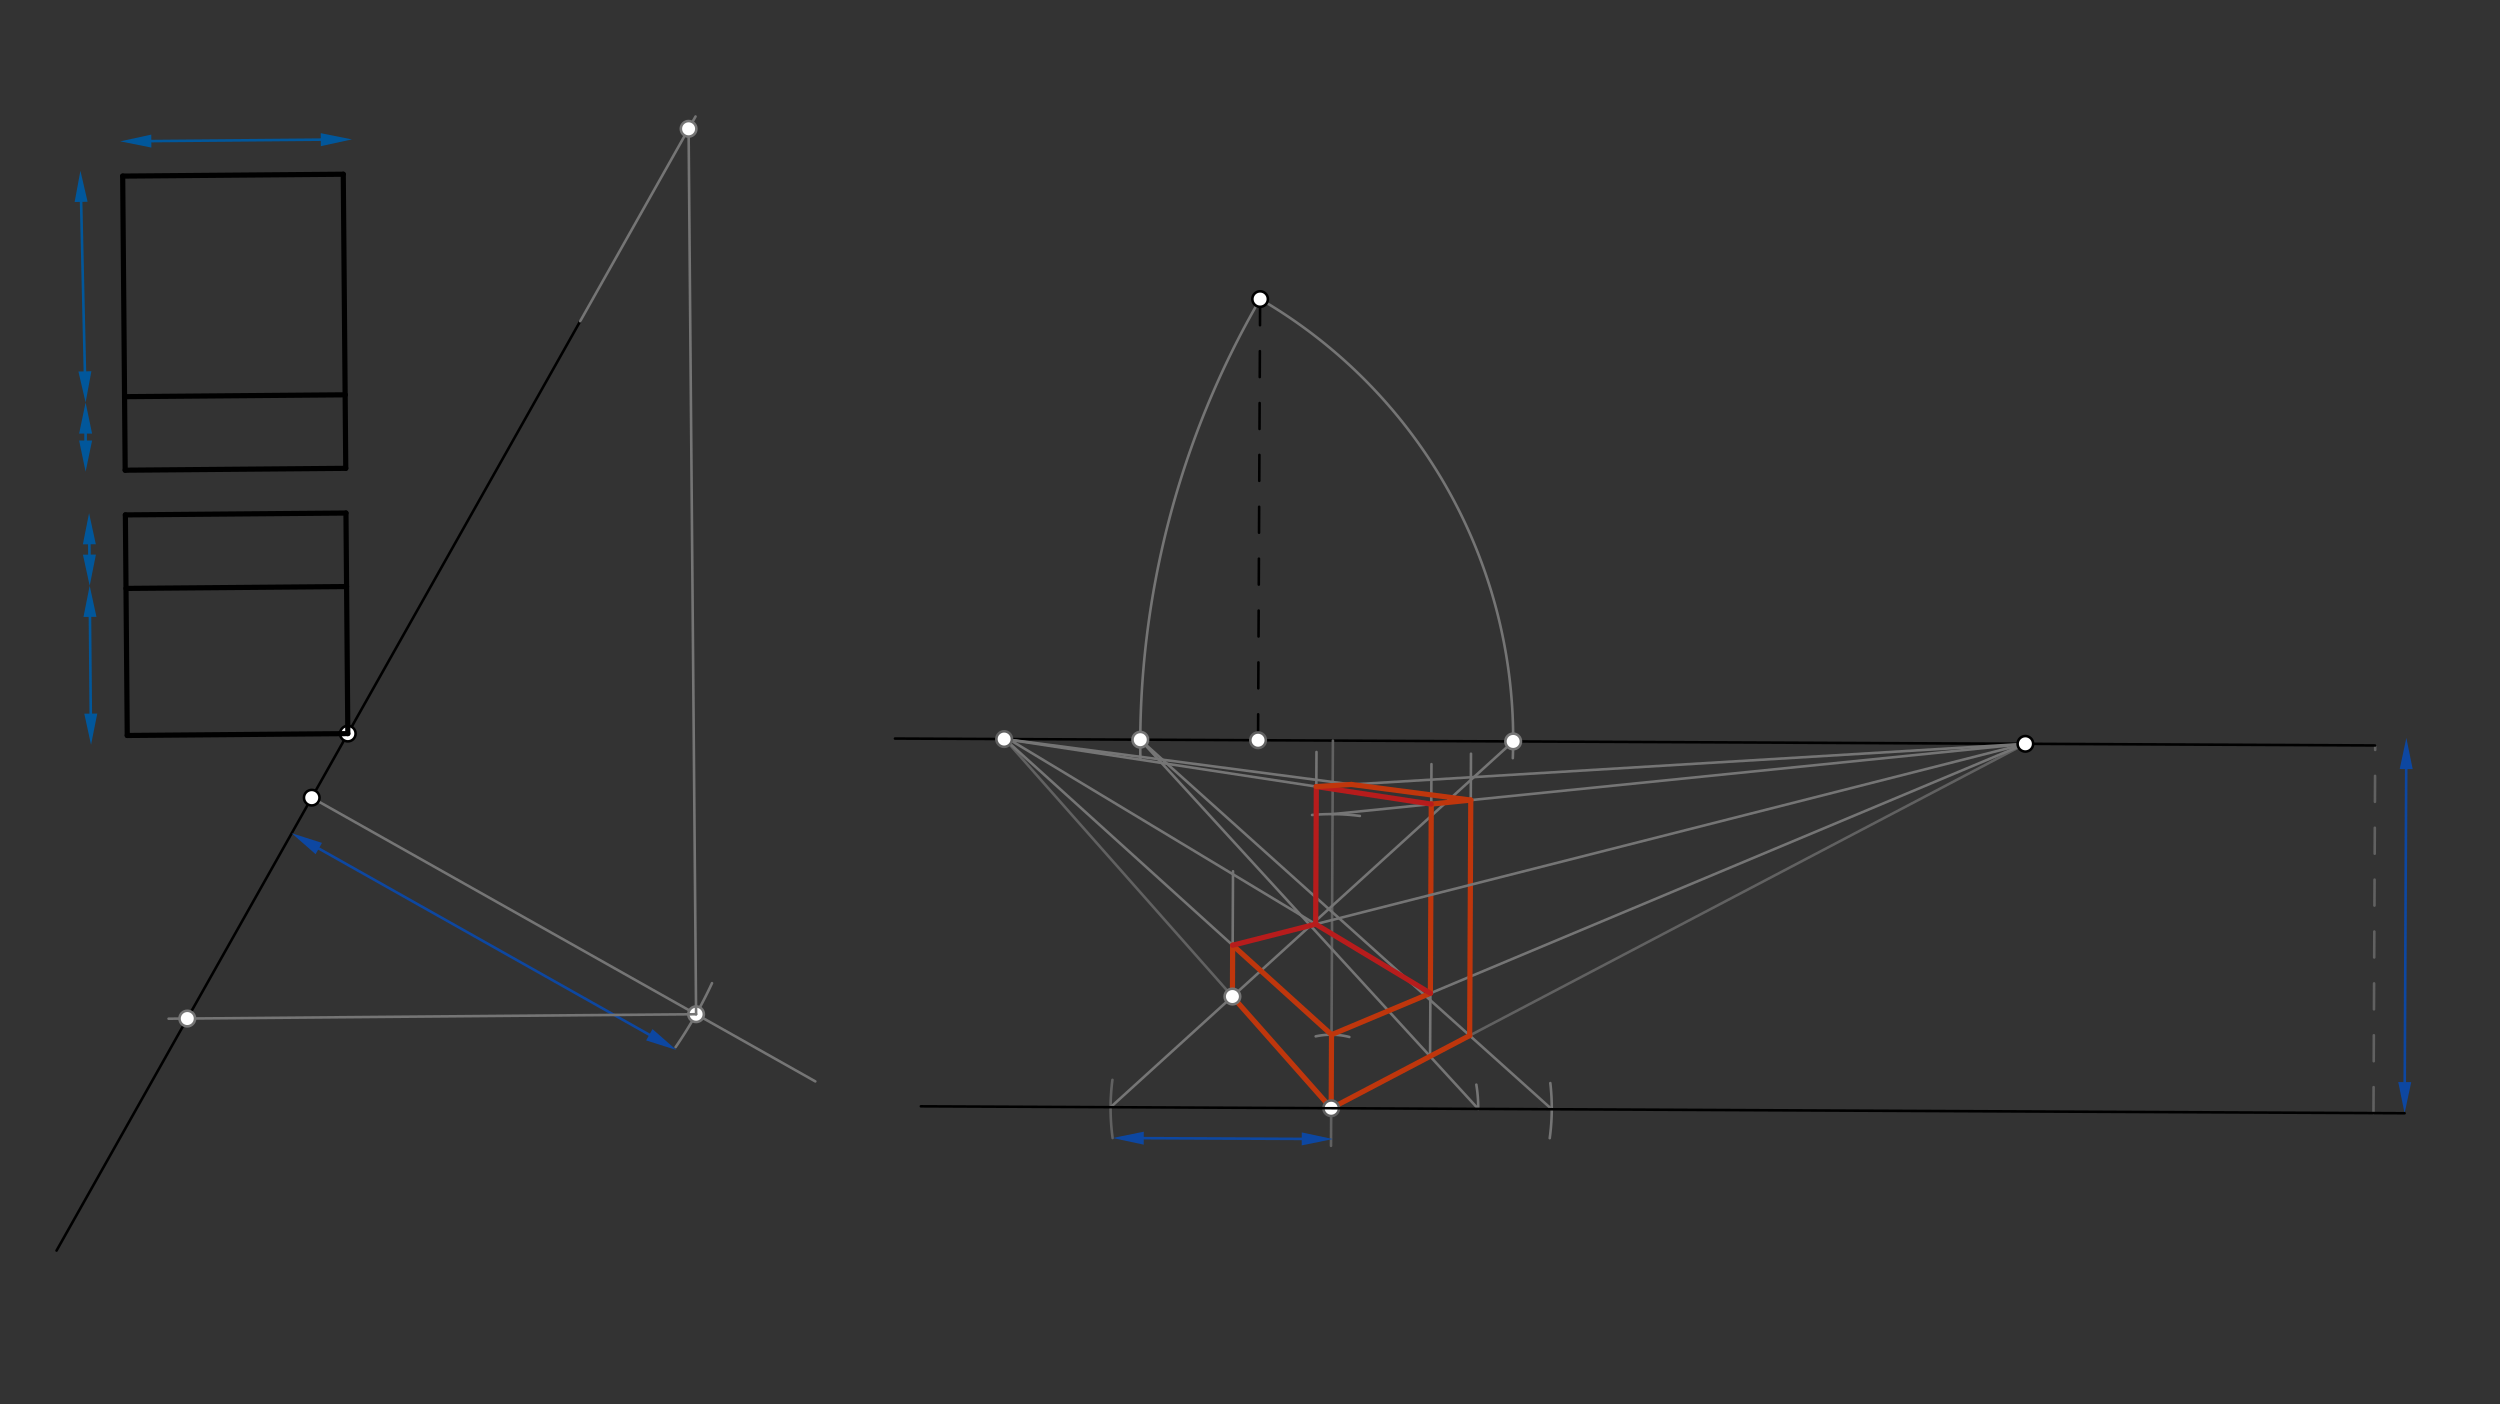 <svg xmlns="http://www.w3.org/2000/svg" class="svg--816" height="100%" preserveAspectRatio="xMidYMid meet" viewBox="0 0 963.78 541.417" width="100%"><rect x="0" y="0" width="963.78" height="541.417" fill="#333333" stroke="none"/><defs><marker id="marker-arrow" markerHeight="16" markerUnits="userSpaceOnUse" markerWidth="24" orient="auto-start-reverse" refX="24" refY="4" viewBox="0 0 24 8"><path d="M 0 0 L 24 4 L 0 8 z" stroke="inherit"></path></marker></defs><g class="aux-layer--949"><g class="element--733"><line stroke="#000000" stroke-dasharray="none" stroke-linecap="round" stroke-width="1" x1="134.09" x2="223.667" y1="282.816" y2="123.833"></line></g><g class="element--733"><line stroke="#000000" stroke-dasharray="none" stroke-linecap="round" stroke-width="1" x1="134.09" x2="21.798" y1="282.816" y2="482.114"></line></g><g class="element--733"><line stroke="#01579B" stroke-dasharray="none" stroke-linecap="round" stroke-width="1" x1="58.333" x2="123.666" y1="54.393" y2="53.839"></line><path d="M46.333,54.494 l12,2.5 l0,-5 z" fill="#01579B" stroke="#01579B" stroke-width="0" transform="rotate(359.514, 46.333, 54.494)"></path><path d="M135.666,53.737 l12,2.5 l0,-5 z" fill="#01579B" stroke="#01579B" stroke-width="0" transform="rotate(179.514, 135.666, 53.737)"></path></g><g class="element--733"><line stroke="#01579B" stroke-dasharray="none" stroke-linecap="round" stroke-width="1" x1="31.269" x2="32.731" y1="77.83" y2="143.17"></line><path d="M31,65.833 l12,2.5 l0,-5 z" fill="#01579B" stroke="#01579B" stroke-width="0" transform="rotate(88.717, 31, 65.833)"></path><path d="M33,155.167 l12,2.5 l0,-5 z" fill="#01579B" stroke="#01579B" stroke-width="0" transform="rotate(268.717, 33, 155.167)"></path></g><g class="element--733"><line stroke="#01579B" stroke-dasharray="none" stroke-linecap="round" stroke-width="1" x1="33" x2="33" y1="167.167" y2="169.833"></line><path d="M33,155.167 l12,2.5 l0,-5 z" fill="#01579B" stroke="#01579B" stroke-width="0" transform="rotate(90, 33, 155.167)"></path><path d="M33,181.833 l12,2.5 l0,-5 z" fill="#01579B" stroke="#01579B" stroke-width="0" transform="rotate(270, 33, 181.833)"></path></g><g class="element--733"><line stroke="#01579B" stroke-dasharray="none" stroke-linecap="round" stroke-width="1" x1="34.441" x2="34.474" y1="209.833" y2="213.82"></line><path d="M34.339,197.833 l12,2.5 l0,-5 z" fill="#01579B" stroke="#01579B" stroke-width="0" transform="rotate(89.514, 34.339, 197.833)"></path><path d="M34.576,225.82 l12,2.5 l0,-5 z" fill="#01579B" stroke="#01579B" stroke-width="0" transform="rotate(269.514, 34.576, 225.82)"></path></g><g class="element--733"><line stroke="#01579B" stroke-dasharray="none" stroke-linecap="round" stroke-width="1" x1="34.678" x2="34.994" y1="237.82" y2="275.11"></line><path d="M34.576,225.82 l12,2.5 l0,-5 z" fill="#01579B" stroke="#01579B" stroke-width="0" transform="rotate(89.514, 34.576, 225.82)"></path><path d="M35.096,287.109 l12,2.5 l0,-5 z" fill="#01579B" stroke="#01579B" stroke-width="0" transform="rotate(269.514, 35.096, 287.109)"></path></g><g class="element--733"><line stroke="#757575" stroke-dasharray="none" stroke-linecap="round" stroke-width="1" x1="120.176" x2="314.31" y1="307.512" y2="416.894"></line></g><g class="element--733"><path d="M 274.488 379.027 A 170.079 170.079 0 0 1 260.46 403.673" fill="none" stroke="#757575" stroke-dasharray="none" stroke-linecap="round" stroke-width="1"></path></g><g class="element--733"><line stroke="#0D47A1" stroke-dasharray="none" stroke-linecap="round" stroke-width="1" x1="122.901" x2="250.32" y1="327.121" y2="398.913"></line><path d="M112.446,321.23 l12,2.5 l0,-5 z" fill="#0D47A1" stroke="#0D47A1" stroke-width="0" transform="rotate(29.398, 112.446, 321.23)"></path><path d="M260.774,404.804 l12,2.5 l0,-5 z" fill="#0D47A1" stroke="#0D47A1" stroke-width="0" transform="rotate(209.398, 260.774, 404.804)"></path></g><g class="element--733"><line stroke="#616161" stroke-dasharray="10" stroke-linecap="round" stroke-width="1" x1="915.006" x2="915.667" y1="429.111" y2="287.38"></line></g><g class="element--733"><line stroke="#0D47A1" stroke-dasharray="none" stroke-linecap="round" stroke-width="1" x1="927.056" x2="927.619" y1="417.167" y2="296.481"></line><path d="M927,429.167 l12,2.5 l0,-5 z" fill="#0D47A1" stroke="#0D47A1" stroke-width="0" transform="rotate(270.267, 927, 429.167)"></path><path d="M927.675,284.481 l12,2.5 l0,-5 z" fill="#0D47A1" stroke="#0D47A1" stroke-width="0" transform="rotate(90.267, 927.675, 284.481)"></path></g><g class="element--733"><line stroke="#000000" stroke-dasharray="none" stroke-linecap="round" stroke-width="1" x1="915.667" x2="345.024" y1="287.38" y2="284.72"></line></g><g class="element--733"><line stroke="#000000" stroke-dasharray="10" stroke-linecap="round" stroke-width="1" x1="484.996" x2="485.789" y1="285.372" y2="115.295"></line></g><g class="element--733"><path d="M 485.789 115.295 A 196.237 196.237 0 0 1 583.207 292.282" fill="none" stroke="#757575" stroke-dasharray="none" stroke-linecap="round" stroke-width="1"></path></g><g class="element--733"><path d="M 485.789 115.295 A 341.222 341.222 0 0 0 439.634 292.58" fill="none" stroke="#757575" stroke-dasharray="none" stroke-linecap="round" stroke-width="1"></path></g><g class="element--733"><line stroke="#616161" stroke-dasharray="none" stroke-linecap="round" stroke-width="1" x1="513.848" x2="513.119" y1="285.507" y2="441.741"></line></g><g class="element--733"><line stroke="#616161" stroke-dasharray="none" stroke-linecap="round" stroke-width="1" x1="513.187" x2="780.807" y1="427.237" y2="286.751"></line></g><g class="element--733"><line stroke="#616161" stroke-dasharray="none" stroke-linecap="round" stroke-width="1" x1="513.187" x2="387" y1="427.237" y2="284.5"></line></g><g class="element--733"><path d="M 428.927 438.722 A 85.039 85.039 0 0 1 428.853 416.308" fill="none" stroke="#616161" stroke-dasharray="none" stroke-linecap="round" stroke-width="1"></path></g><g class="element--733"><line stroke="#0D47A1" stroke-dasharray="none" stroke-linecap="round" stroke-width="1" x1="440.926" x2="501.835" y1="438.778" y2="439.062"></line><path d="M428.927,438.722 l12,2.5 l0,-5 z" fill="#0D47A1" stroke="#0D47A1" stroke-width="0" transform="rotate(0.267, 428.927, 438.722)"></path><path d="M513.835,439.118 l12,2.5 l0,-5 z" fill="#0D47A1" stroke="#0D47A1" stroke-width="0" transform="rotate(180.267, 513.835, 439.118)"></path></g><g class="element--733"><line stroke="#757575" stroke-dasharray="none" stroke-linecap="round" stroke-width="1" x1="428.148" x2="583.343" y1="426.841" y2="285.831"></line></g><g class="element--733"><path d="M 597.441 438.771 A 85.039 85.039 0 0 0 597.672 417.548" fill="none" stroke="#757575" stroke-dasharray="none" stroke-linecap="round" stroke-width="1"></path></g><g class="element--733"><line stroke="#757575" stroke-dasharray="none" stroke-linecap="round" stroke-width="1" x1="598.225" x2="439.588" y1="427.634" y2="285.161"></line></g><g class="element--733"><path d="M 569.879 427.502 A 56.693 56.693 0 0 0 569.147 418.151" fill="none" stroke="#757575" stroke-dasharray="none" stroke-linecap="round" stroke-width="1"></path></g><g class="element--733"><line stroke="#757575" stroke-dasharray="none" stroke-linecap="round" stroke-width="1" x1="569.879" x2="439.588" y1="427.502" y2="285.161"></line></g><g class="element--733"><line stroke="#757575" stroke-dasharray="none" stroke-linecap="round" stroke-width="1" x1="566.577" x2="567.084" y1="399.21" y2="290.575"></line></g><g class="element--733"><line stroke="#757575" stroke-dasharray="none" stroke-linecap="round" stroke-width="1" x1="551.316" x2="551.841" y1="407.222" y2="294.585"></line></g><g class="element--733"><line stroke="#757575" stroke-dasharray="none" stroke-linecap="round" stroke-width="1" x1="475.113" x2="475.338" y1="384.169" y2="335.894"></line></g><g class="element--733"><path d="M 507.221 399.526 A 28.346 28.346 0 0 1 520.18 399.767" fill="none" stroke="#757575" stroke-dasharray="none" stroke-linecap="round" stroke-width="1"></path></g><g class="element--733"><path d="M 505.816 314.184 A 85.039 85.039 0 0 1 524.24 314.556" fill="none" stroke="#757575" stroke-dasharray="none" stroke-linecap="round" stroke-width="1"></path></g><g class="element--733"><line stroke="#757575" stroke-dasharray="none" stroke-linecap="round" stroke-width="1" x1="513.319" x2="780.807" y1="398.891" y2="286.751"></line></g><g class="element--733"><line stroke="#757575" stroke-dasharray="none" stroke-linecap="round" stroke-width="1" x1="513.715" x2="780.807" y1="313.853" y2="286.751"></line></g><g class="element--733"><line stroke="#757575" stroke-dasharray="none" stroke-linecap="round" stroke-width="1" x1="513.319" x2="387.369" y1="398.891" y2="284.917"></line></g><g class="element--733"><line stroke="#BF360C" stroke-dasharray="none" stroke-linecap="round" stroke-width="2" x1="475.113" x2="513.187" y1="384.169" y2="427.237"></line></g><g class="element--733"><line stroke="#BF360C" stroke-dasharray="none" stroke-linecap="round" stroke-width="2" x1="513.187" x2="566.577" y1="427.237" y2="399.21"></line></g><g class="element--733"><line stroke="#BF360C" stroke-dasharray="none" stroke-linecap="round" stroke-width="2" x1="566.577" x2="567" y1="399.21" y2="308.446"></line></g><g class="element--733"><line stroke="#BF360C" stroke-dasharray="none" stroke-linecap="round" stroke-width="2" x1="567" x2="551.769" y1="308.446" y2="309.992"></line></g><g class="element--733"><line stroke="#BF360C" stroke-dasharray="none" stroke-linecap="round" stroke-width="2" x1="551.769" x2="551.429" y1="309.992" y2="382.914"></line></g><g class="element--733"><line stroke="#BF360C" stroke-dasharray="none" stroke-linecap="round" stroke-width="2" x1="513.319" x2="551.429" y1="398.891" y2="382.914"></line></g><g class="element--733"><line stroke="#BF360C" stroke-dasharray="none" stroke-linecap="round" stroke-width="2" x1="475.205" x2="475.113" y1="364.401" y2="384.169"></line></g><g class="element--733"><line stroke="#BF360C" stroke-dasharray="none" stroke-linecap="round" stroke-width="2" x1="475.205" x2="513.319" y1="364.401" y2="398.891"></line></g><g class="element--733"><line stroke="#BF360C" stroke-dasharray="none" stroke-linecap="round" stroke-width="2" x1="513.319" x2="513.187" y1="398.891" y2="427.237"></line></g><g class="element--733"><line stroke="#757575" stroke-dasharray="none" stroke-linecap="round" stroke-width="1" x1="475.205" x2="780.807" y1="364.401" y2="286.751"></line></g><g class="element--733"><line stroke="#757575" stroke-dasharray="none" stroke-linecap="round" stroke-width="1" x1="551.769" x2="387.369" y1="309.992" y2="284.917"></line></g><g class="element--733"><line stroke="#757575" stroke-dasharray="none" stroke-linecap="round" stroke-width="1" x1="567" x2="387.369" y1="308.446" y2="284.917"></line></g><g class="element--733"><line stroke="#757575" stroke-dasharray="none" stroke-linecap="round" stroke-width="1" x1="551.429" x2="387" y1="382.914" y2="283.833"></line></g><g class="element--733"><line stroke="#B71C1C" stroke-dasharray="none" stroke-linecap="round" stroke-width="2" x1="475.205" x2="507.21" y1="364.401" y2="356.269"></line></g><g class="element--733"><line stroke="#B71C1C" stroke-dasharray="none" stroke-linecap="round" stroke-width="2" x1="551.429" x2="507.21" y1="382.914" y2="356.269"></line></g><g class="element--733"><line stroke="#757575" stroke-dasharray="none" stroke-linecap="round" stroke-width="1" x1="507.21" x2="507.52" y1="356.269" y2="289.903"></line></g><g class="element--733"><line stroke="#B71C1C" stroke-dasharray="none" stroke-linecap="round" stroke-width="2" x1="507.21" x2="507.457" y1="356.269" y2="303.233"></line></g><g class="element--733"><line stroke="#B71C1C" stroke-dasharray="none" stroke-linecap="round" stroke-width="2" x1="507.457" x2="551.769" y1="303.233" y2="309.992"></line></g><g class="element--733"><line stroke="#757575" stroke-dasharray="none" stroke-linecap="round" stroke-width="1" x1="507.457" x2="780.807" y1="303.233" y2="286.751"></line></g><g class="element--733"><line stroke="#BF360C" stroke-dasharray="none" stroke-linecap="round" stroke-width="2" x1="567" x2="520.978" y1="308.446" y2="302.418"></line></g><g class="element--733"><line stroke="#BF360C" stroke-dasharray="none" stroke-linecap="round" stroke-width="2" x1="507.457" x2="520.978" y1="303.233" y2="302.418"></line></g><g class="element--733"><circle cx="120.176" cy="307.512" r="3" stroke="#000000" stroke-width="1" fill="#ffffff"></circle>}</g><g class="element--733"><circle cx="268.353" cy="391" r="3" stroke="#757575" stroke-width="1" fill="#ffffff"></circle>}</g><g class="element--733"><circle cx="484.996" cy="285.372" r="3" stroke="#616161" stroke-width="1" fill="#ffffff"></circle>}</g><g class="element--733"><circle cx="387.108" cy="284.916" r="3" stroke="#616161" stroke-width="1" fill="#ffffff"></circle>}</g><g class="element--733"><circle cx="780.807" cy="286.751" r="3" stroke="#000000" stroke-width="1" fill="#ffffff"></circle>}</g><g class="element--733"><circle cx="485.789" cy="115.295" r="3" stroke="#000000" stroke-width="1" fill="#ffffff"></circle>}</g><g class="element--733"><circle cx="583.343" cy="285.831" r="3" stroke="#757575" stroke-width="1" fill="#ffffff"></circle>}</g><g class="element--733"><circle cx="439.588" cy="285.161" r="3" stroke="#757575" stroke-width="1" fill="#ffffff"></circle>}</g><g class="element--733"><circle cx="134.09" cy="282.816" r="3" stroke="#000000" stroke-width="1" fill="#ffffff"></circle>}</g><g class="element--733"><circle cx="513.187" cy="427.237" r="3" stroke="#616161" stroke-width="1" fill="#ffffff"></circle>}</g><g class="element--733"><circle cx="475.113" cy="384.169" r="3" stroke="#757575" stroke-width="1" fill="#ffffff"></circle>}</g></g><g class="main-layer--75a"><g class="element--733"><line stroke="#000000" stroke-dasharray="none" stroke-linecap="round" stroke-width="2" x1="132.333" x2="133.054" y1="67.167" y2="152.203"></line></g><g class="element--733"><line stroke="#000000" stroke-dasharray="none" stroke-linecap="round" stroke-width="2" x1="133.054" x2="133.294" y1="152.203" y2="180.548"></line></g><g class="element--733"><line stroke="#000000" stroke-dasharray="none" stroke-linecap="round" stroke-width="2" x1="133.294" x2="48.258" y1="180.548" y2="181.269"></line></g><g class="element--733"><line stroke="#000000" stroke-dasharray="none" stroke-linecap="round" stroke-width="2" x1="48.258" x2="47.297" y1="181.269" y2="67.887"></line></g><g class="element--733"><line stroke="#000000" stroke-dasharray="none" stroke-linecap="round" stroke-width="2" x1="132.333" x2="47.297" y1="67.167" y2="67.887"></line></g><g class="element--733"><line stroke="#000000" stroke-dasharray="none" stroke-linecap="round" stroke-width="2" x1="133.054" x2="48.018" y1="152.203" y2="152.924"></line></g><g class="element--733"><line stroke="#000000" stroke-dasharray="none" stroke-linecap="round" stroke-width="2" x1="48.333" x2="133.37" y1="198.5" y2="197.779"></line></g><g class="element--733"><line stroke="#000000" stroke-dasharray="none" stroke-linecap="round" stroke-width="2" x1="133.37" x2="134.09" y1="197.779" y2="282.816"></line></g><g class="element--733"><line stroke="#000000" stroke-dasharray="none" stroke-linecap="round" stroke-width="2" x1="134.09" x2="49.054" y1="282.816" y2="283.536"></line></g><g class="element--733"><line stroke="#000000" stroke-dasharray="none" stroke-linecap="round" stroke-width="2" x1="49.054" x2="48.333" y1="283.536" y2="198.5"></line></g><g class="element--733"><line stroke="#000000" stroke-dasharray="none" stroke-linecap="round" stroke-width="2" x1="48.574" x2="133.61" y1="226.845" y2="226.125"></line></g><g class="element--733"><line stroke="#757575" stroke-dasharray="none" stroke-linecap="round" stroke-width="1" x1="268.353" x2="64.991" y1="391" y2="392.724"></line></g><g class="element--733"><line stroke="#757575" stroke-dasharray="none" stroke-linecap="round" stroke-width="1" x1="268.353" x2="265.453" y1="391" y2="48.818"></line></g><g class="element--733"><line stroke="#757575" stroke-dasharray="none" stroke-linecap="round" stroke-width="1" x1="223.667" x2="268.134" y1="123.833" y2="44.912"></line></g><g class="element--733"><line stroke="#000000" stroke-dasharray="none" stroke-linecap="round" stroke-width="1" x1="355" x2="927" y1="426.5" y2="429.167"></line></g><g class="element--733"><circle cx="72.199" cy="392.663" r="3" stroke="#757575" stroke-width="1" fill="#ffffff"></circle>}</g><g class="element--733"><circle cx="265.46" cy="49.657" r="3" stroke="#757575" stroke-width="1" fill="#ffffff"></circle>}</g></g><g class="snaps-layer--ac6"></g><g class="temp-layer--52d"></g></svg>
